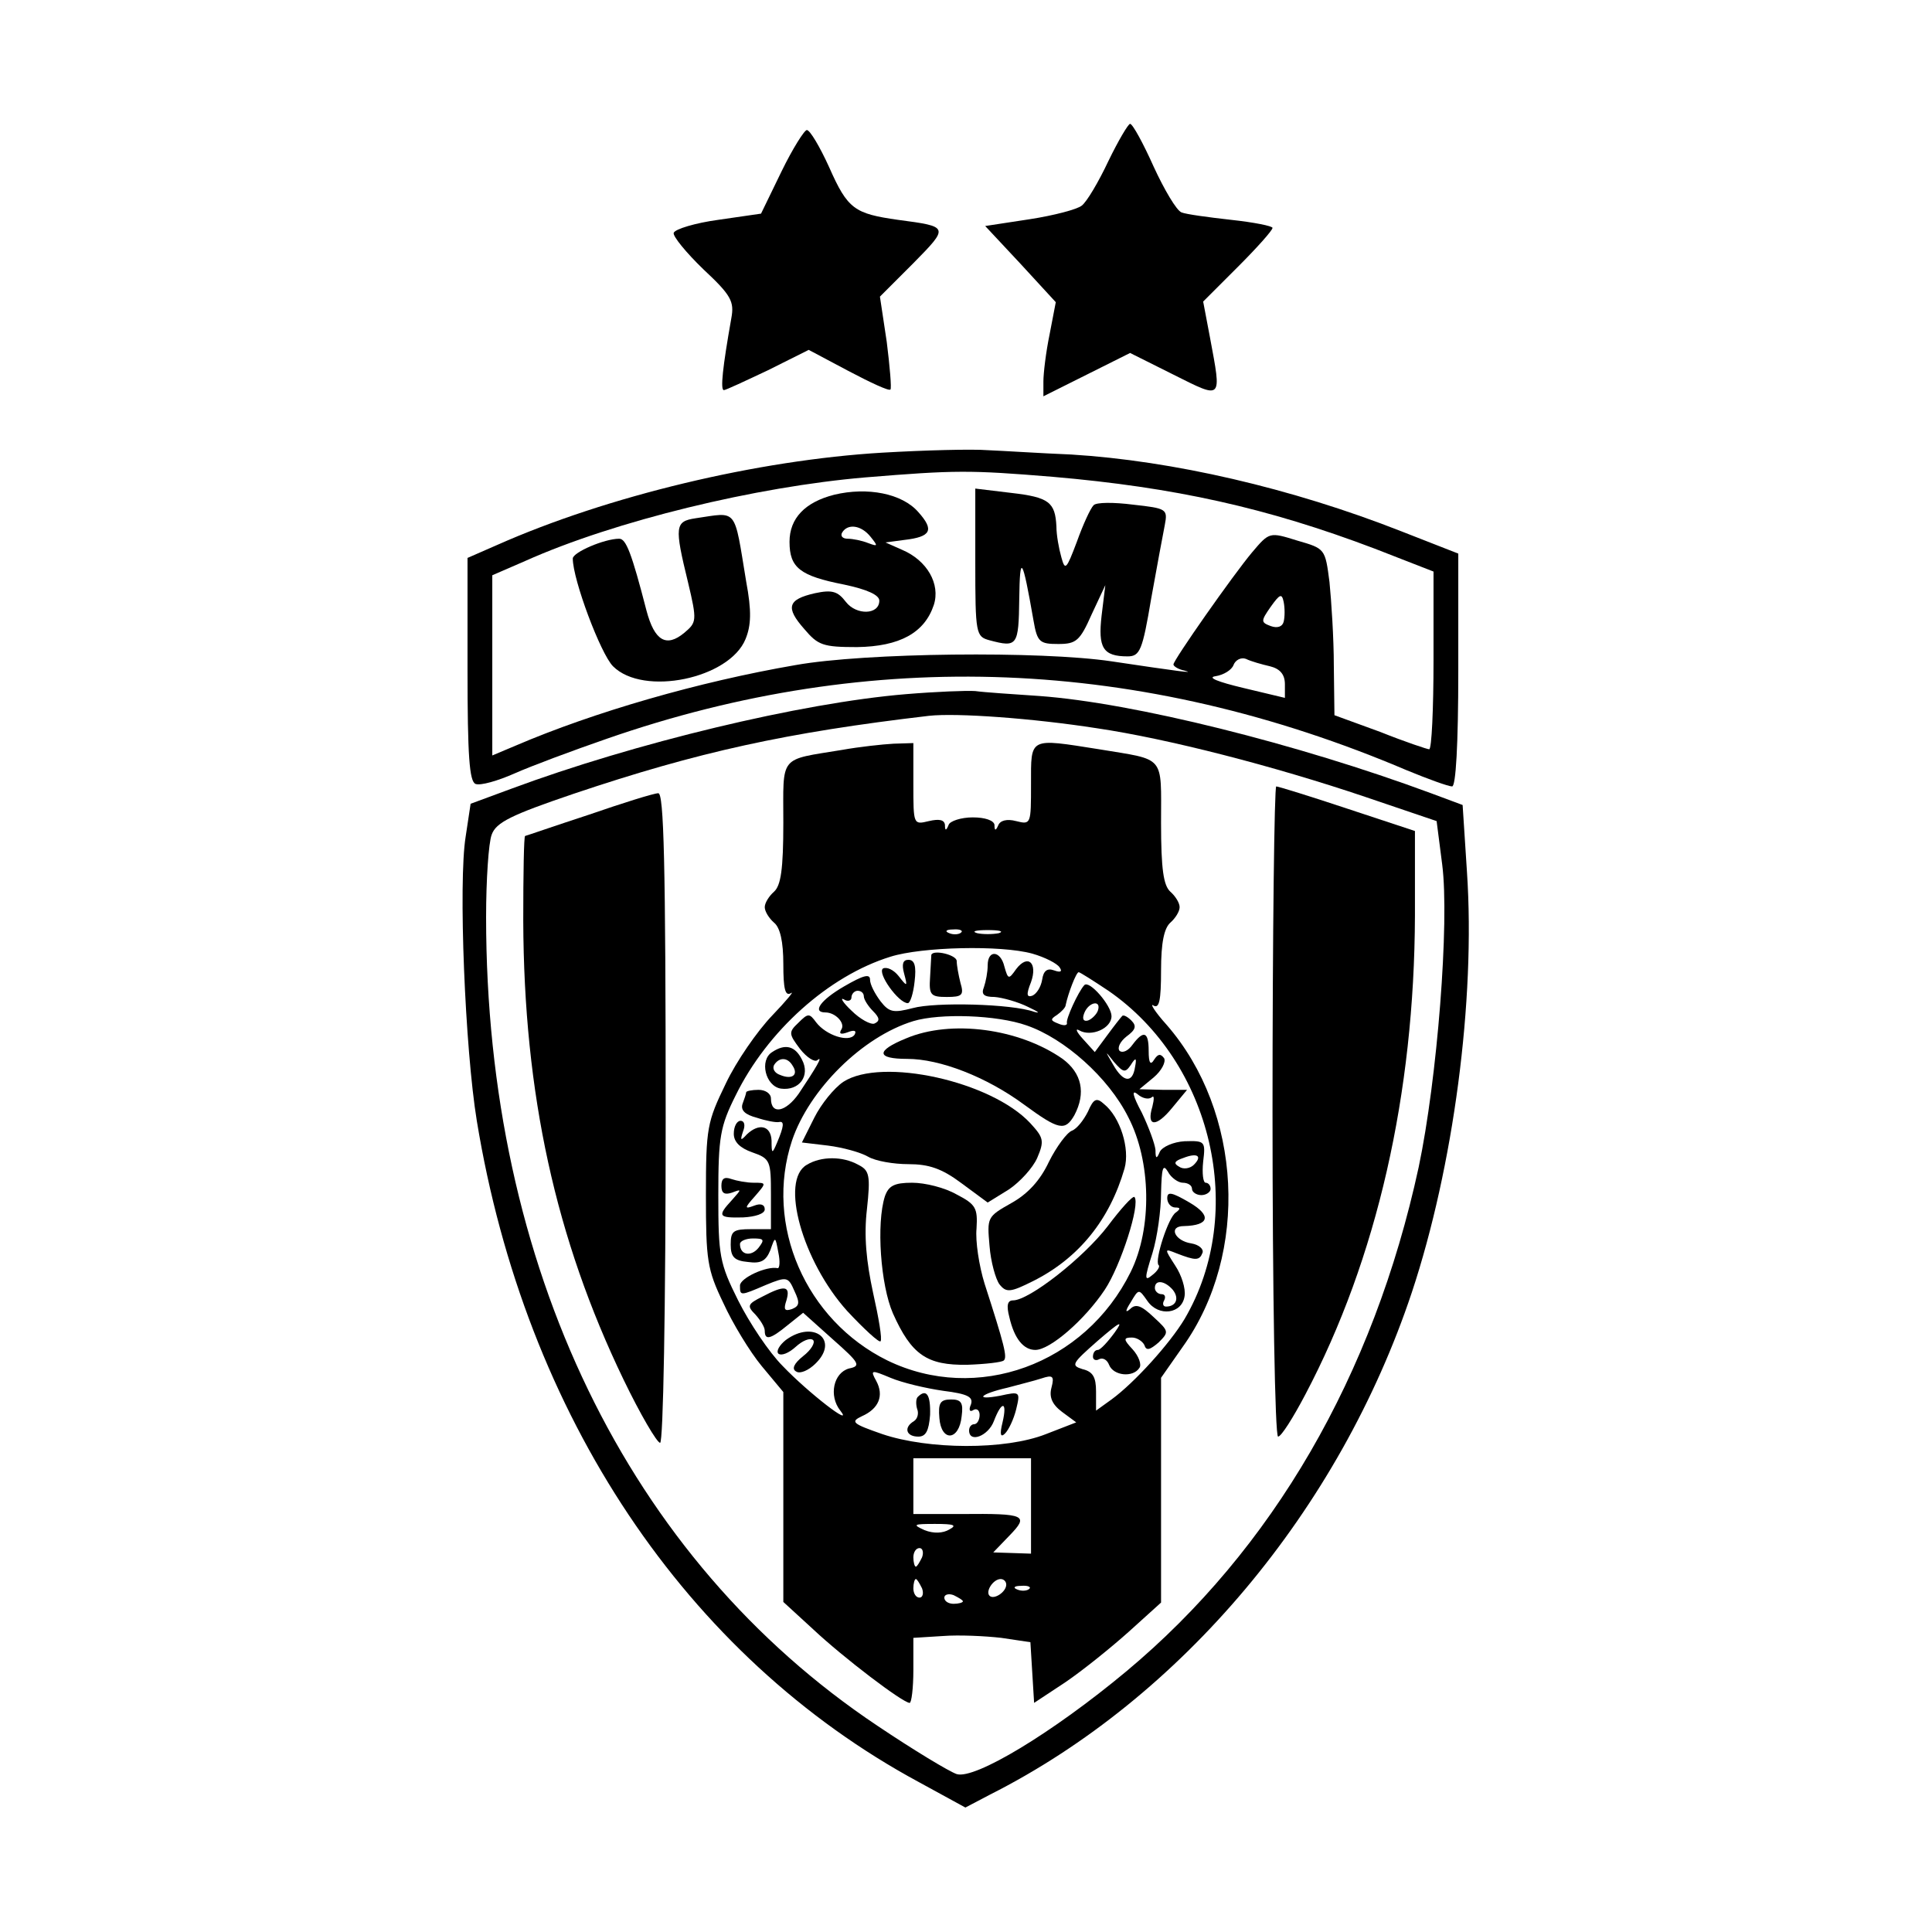 <?xml version="1.0" encoding="UTF-8" standalone="yes"?>
<svg version="1.0" xmlns="http://www.w3.org/2000/svg" width="100mm" height="100mm" viewBox="0 0 227 312" preserveAspectRatio="xMidYMid meet">
  <g transform="translate(0,312) scale(0.1,-0.1)" fill="#000000" stroke="none">
    <path d="M1365 2860 c-16 -34 -35 -66 -43 -72 -7 -6 -45 -16 -84 -22 l-72 -11
57 -61 57 -62 -10 -52 c-6 -29 -10 -63 -10 -76 l0 -24 70 35 70 35 70 -35 c80
-40 78 -42 59 60 l-11 58 56 56 c31 31 56 59 56 63 0 3 -30 9 -67 13 -36 4
-73 9 -80 12 -8 3 -28 37 -45 74 -17 38 -34 69 -38 69 -3 0 -19 -27 -35 -60z"/>
    <path d="M837 2843 l-33 -68 -69 -10 c-37 -5 -70 -15 -72 -21 -2 -5 20 -32 48
-59 45 -42 50 -52 45 -79 -14 -79 -18 -116 -12 -116 3 0 35 15 71 32 l66 33
64 -34 c36 -19 66 -33 68 -30 2 2 -1 37 -6 77 l-11 73 54 54 c58 59 58 59 -25
70 -70 10 -81 17 -111 85 -15 33 -31 60 -36 60 -4 0 -23 -30 -41 -67z"/>
    <path d="M1000 2389 c-202 -12 -444 -70 -622 -149 l-48 -21 0 -180 c0 -140 3
-181 13 -185 8 -3 36 5 63 17 27 12 94 37 149 56 428 149 862 132 1292 -51 34
-14 67 -26 73 -26 6 0 10 66 10 188 l0 188 -92 36 c-178 70 -370 114 -533 124
-49 2 -110 6 -135 7 -25 2 -101 0 -170 -4z m275 -39 c197 -17 346 -50 520
-116 l95 -37 0 -143 c0 -79 -3 -144 -7 -144 -3 0 -39 12 -79 28 l-74 27 -1 80
c0 44 -4 105 -7 135 -7 54 -7 54 -52 67 -45 14 -45 14 -73 -19 -31 -37 -127
-174 -127 -181 0 -3 8 -8 18 -10 19 -5 -11 -1 -118 15 -114 17 -398 14 -510
-6 -157 -27 -326 -76 -452 -130 l-38 -16 0 145 0 146 53 23 c145 65 373 120
549 135 146 12 169 12 303 1z m373 -234 c-2 -8 -10 -11 -21 -7 -16 6 -16 8 0
31 15 21 18 22 21 8 2 -10 2 -24 0 -32z m-22 -72 c16 -4 24 -13 24 -29 l0 -22
-67 16 c-42 10 -59 17 -45 19 13 2 26 10 29 18 3 8 12 13 20 10 8 -4 26 -9 39
-12z"/>
    <path d="M922 2321 c-47 -12 -72 -38 -72 -76 0 -42 17 -55 88 -69 38 -8 57
-17 57 -26 0 -23 -37 -24 -54 -2 -13 17 -22 20 -50 14 -44 -10 -48 -23 -17
-58 22 -26 30 -29 85 -29 69 1 109 23 124 68 11 34 -11 72 -51 89 l-27 12 30
4 c44 5 49 16 23 45 -26 30 -82 41 -136 28z m59 -68 c12 -15 12 -16 -4 -10
-10 4 -25 7 -33 7 -9 0 -12 5 -9 10 9 15 31 12 46 -7z"/>
    <path d="M1150 2212 c0 -116 1 -120 23 -126 45 -12 47 -9 48 67 1 74 5 68 23
-35 6 -35 10 -38 40 -38 29 0 35 5 54 48 l22 47 -6 -49 c-6 -52 2 -66 42 -66
20 0 24 10 38 93 9 50 19 104 22 119 5 26 3 27 -51 33 -31 4 -60 4 -64 -1 -5
-5 -17 -31 -27 -59 -17 -45 -19 -47 -25 -25 -4 14 -8 36 -8 50 -2 39 -12 47
-73 54 l-58 7 0 -119z"/>
    <path d="M698 2283 c-33 -5 -34 -13 -12 -103 15 -63 14 -65 -6 -82 -29 -24
-48 -13 -61 36 -24 93 -33 116 -44 116 -24 0 -75 -22 -75 -32 0 -34 45 -154
65 -174 49 -49 188 -20 214 44 9 22 10 45 1 93 -20 121 -13 112 -82 102z"/>
    <path d="M1038 1999 c-169 -14 -439 -79 -638 -153 l-65 -24 -8 -53 c-12 -74
-1 -343 18 -459 78 -476 338 -865 714 -1068 l75 -41 40 21 c309 156 564 460
681 811 67 202 103 471 89 679 l-7 108 -51 19 c-216 80 -481 146 -632 157 -44
3 -90 6 -104 8 -14 1 -64 -1 -112 -5z m308 -55 c115 -17 286 -61 434 -111
l115 -39 9 -70 c12 -93 -8 -347 -38 -489 -73 -337 -236 -617 -472 -814 -120
-100 -245 -175 -274 -166 -12 4 -70 39 -128 78 -403 269 -632 742 -632 1306 0
60 4 120 9 133 7 20 32 32 132 66 202 68 344 99 574 126 45 5 168 -4 271 -20z"/>
    <path d="M935 1909 c-103 -17 -95 -7 -95 -118 0 -75 -4 -101 -15 -111 -8 -7
-15 -18 -15 -25 0 -7 7 -18 15 -25 10 -8 15 -31 15 -67 0 -40 3 -52 12 -47 7
5 -7 -12 -30 -36 -24 -25 -58 -74 -75 -110 -30 -62 -32 -71 -32 -180 0 -105 2
-120 28 -174 15 -33 43 -79 62 -102 l35 -42 0 -170 0 -169 48 -44 c49 -46 145
-119 156 -119 3 0 6 24 6 53 l0 52 48 3 c26 2 68 0 94 -3 l47 -7 3 -49 3 -49
50 33 c28 19 74 56 103 82 l52 47 0 181 0 182 35 50 c108 151 96 380 -26 520
-19 21 -28 36 -21 31 9 -5 12 8 12 57 0 45 5 68 15 77 8 7 15 18 15 25 0 7 -7
18 -15 25 -11 10 -15 36 -15 111 0 111 8 101 -100 119 -114 18 -110 20 -110
-56 0 -65 0 -66 -24 -60 -15 4 -26 1 -29 -7 -4 -9 -6 -9 -6 1 -1 7 -15 12 -35
12 -19 0 -37 -6 -39 -12 -4 -10 -6 -10 -6 0 -1 8 -9 10 -26 6 -25 -6 -25 -6
-25 60 l0 66 -32 -1 c-18 -1 -55 -5 -83 -10z m192 -295 c-3 -3 -12 -4 -19 -1
-8 3 -5 6 6 6 11 1 17 -2 13 -5z m61 -1 c-10 -2 -26 -2 -35 0 -10 3 -2 5 17 5
19 0 27 -2 18 -5z m54 -33 c21 -6 40 -16 44 -22 5 -7 2 -9 -9 -5 -11 4 -17 -1
-19 -15 -2 -12 -9 -23 -16 -26 -9 -3 -10 2 -2 22 11 31 -5 46 -24 21 -12 -17
-13 -17 -19 4 -6 26 -27 28 -27 2 0 -11 -3 -26 -6 -35 -5 -12 0 -16 17 -16 13
-1 38 -8 54 -16 17 -8 21 -11 10 -8 -36 13 -160 16 -196 6 -31 -8 -38 -7 -52
11 -9 12 -17 27 -17 35 0 10 -11 7 -42 -11 -38 -22 -52 -42 -30 -42 16 0 32
-17 26 -27 -5 -8 -1 -9 10 -5 10 4 15 3 11 -4 -9 -13 -46 -1 -62 20 -11 15
-13 15 -29 -1 -16 -15 -15 -18 3 -42 11 -14 24 -22 28 -18 10 8 -2 -12 -30
-54 -21 -30 -45 -35 -45 -8 0 8 -9 14 -20 14 -11 0 -20 -2 -20 -4 0 -2 -3 -11
-6 -19 -3 -10 4 -17 23 -22 15 -5 31 -8 36 -7 9 2 8 -7 -3 -33 -8 -19 -9 -19
-9 3 -1 24 -20 29 -40 10 -10 -11 -11 -10 -6 5 4 10 2 17 -4 17 -6 0 -11 -9
-11 -21 0 -13 10 -23 30 -30 29 -10 30 -14 30 -68 l0 -56 -32 0 c-29 0 -33 -3
-33 -25 0 -20 6 -26 28 -28 21 -3 29 2 36 19 8 23 8 23 13 -4 3 -14 2 -25 -1
-25 -18 4 -61 -16 -61 -28 0 -17 0 -17 42 1 34 14 36 13 46 -10 9 -19 8 -24
-4 -29 -12 -4 -14 -1 -9 14 7 24 -3 25 -39 6 -24 -12 -25 -15 -11 -29 8 -9 15
-20 15 -26 0 -16 9 -14 37 9 l25 20 48 -43 c43 -38 46 -43 26 -47 -25 -7 -33
-44 -14 -68 23 -29 -52 29 -93 72 -22 22 -54 70 -72 106 -30 60 -32 72 -32
170 0 94 3 111 28 161 51 104 150 193 250 224 51 16 178 19 229 5z m123 -60
c168 -116 224 -358 123 -530 -24 -40 -81 -103 -118 -130 l-25 -18 0 31 c0 23
-5 32 -22 36 -19 6 -17 9 25 46 36 31 42 34 27 13 -11 -15 -23 -28 -27 -28 -5
0 -8 -5 -8 -11 0 -5 5 -7 10 -4 6 3 13 -1 16 -9 7 -18 39 -21 49 -5 4 5 -1 19
-11 30 -15 16 -15 19 -1 19 8 0 17 -6 20 -12 3 -10 9 -8 23 4 17 17 17 18 -8
41 -20 19 -29 22 -38 13 -8 -7 -8 -3 1 11 13 22 13 22 27 2 18 -26 56 -21 60
8 2 12 -5 34 -15 49 -18 28 -18 28 2 20 31 -12 37 -12 42 1 2 6 -6 13 -18 15
-27 4 -38 28 -12 28 41 1 45 17 9 38 -29 17 -36 18 -36 7 0 -8 6 -15 13 -15 8
0 9 -2 1 -8 -12 -7 -35 -78 -28 -85 3 -2 -2 -10 -10 -16 -13 -11 -13 -6 0 35
8 26 14 70 14 98 1 40 3 47 11 34 5 -10 17 -18 24 -18 8 0 15 -4 15 -10 0 -5
7 -10 15 -10 8 0 15 5 15 10 0 6 -4 10 -8 10 -4 0 -6 15 -4 34 4 33 3 34 -30
33 -18 -1 -36 -9 -40 -17 -5 -12 -7 -12 -7 3 -1 10 -11 37 -22 60 -15 28 -17
38 -7 30 8 -7 18 -9 23 -5 4 4 4 -3 1 -15 -10 -33 6 -34 32 -2 l24 29 -39 0
-38 1 23 19 c13 11 20 25 17 31 -6 8 -10 7 -16 -2 -6 -10 -9 -6 -9 14 0 31 -8
34 -26 10 -7 -10 -16 -14 -21 -10 -4 5 1 15 11 23 15 11 17 17 8 26 -6 6 -13
10 -15 7 -2 -2 -13 -16 -24 -31 l-20 -27 -19 21 c-11 12 -13 18 -6 14 19 -11
52 3 52 23 0 17 -36 59 -44 50 -10 -11 -30 -55 -28 -61 1 -4 -5 -5 -14 -1 -13
5 -13 7 -2 14 7 5 14 12 14 16 4 19 17 53 21 53 2 0 24 -14 48 -30z m-395 -9
c0 -5 7 -16 15 -24 11 -11 11 -16 2 -20 -6 -2 -23 7 -37 21 -14 13 -19 22 -12
18 6 -4 12 -2 12 3 0 6 5 11 10 11 6 0 10 -4 10 -9z m378 -23 c-2 -6 -10 -14
-16 -16 -7 -2 -10 2 -6 12 7 18 28 22 22 4z m-115 -24 c61 -21 132 -84 164
-148 37 -71 39 -179 4 -250 -74 -150 -249 -213 -393 -143 -132 65 -199 219
-154 355 28 83 114 168 196 193 43 13 135 10 183 -7z m168 -64 c8 13 10 12 7
-3 -4 -27 -19 -25 -35 3 -14 24 -14 24 1 5 15 -17 18 -18 27 -5z m102 -161
c-6 -6 -17 -8 -24 -3 -9 5 -8 9 7 14 23 9 31 3 17 -11z m-703 -134 c-12 -15
-30 -12 -30 6 0 5 10 9 21 9 18 0 19 -2 9 -15z m669 -68 c11 -14 5 -27 -11
-27 -5 0 -6 5 -3 10 3 6 1 10 -4 10 -6 0 -11 5 -11 10 0 14 16 12 29 -3z
m-371 -163 c40 -5 49 -10 45 -22 -4 -9 -2 -13 4 -9 5 3 10 0 10 -8 0 -8 -4
-15 -9 -15 -4 0 -8 -4 -8 -10 0 -21 31 -9 40 15 13 34 22 32 14 -2 -5 -20 -3
-25 4 -18 6 6 14 23 18 39 7 29 6 29 -26 22 -43 -8 -32 3 12 13 18 5 43 11 55
15 18 6 21 4 16 -15 -4 -15 1 -27 17 -39 l23 -17 -49 -19 c-66 -26 -190 -25
-264 0 -49 17 -52 20 -33 29 27 12 36 33 23 57 -10 18 -8 18 23 5 19 -8 57
-17 85 -21z m142 -186 l0 -77 -30 1 -31 1 26 27 c32 33 27 36 -77 35 l-78 0 0
45 0 45 95 0 95 0 0 -77z m-132 -38 c-10 -6 -25 -7 -40 -1 -20 9 -18 10 17 10
31 0 36 -2 23 -9z m-44 -45 c-4 -8 -8 -15 -10 -15 -2 0 -4 7 -4 15 0 8 4 15
10 15 5 0 7 -7 4 -15z m0 -50 c3 -8 1 -15 -4 -15 -6 0 -10 7 -10 15 0 8 2 15
4 15 2 0 6 -7 10 -15z m136 6 c0 -12 -20 -25 -27 -18 -7 7 6 27 18 27 5 0 9
-4 9 -9z m37 -7 c-3 -3 -12 -4 -19 -1 -8 3 -5 6 6 6 11 1 17 -2 13 -5z m-107
-20 c0 -2 -7 -4 -15 -4 -8 0 -15 4 -15 10 0 5 7 7 15 4 8 -4 15 -8 15 -10z"/>
    <path d="M1079 1578 c0 -2 -1 -18 -2 -36 -2 -29 1 -32 27 -32 25 0 28 3 22 23
-3 12 -6 28 -6 35 0 10 -38 19 -41 10z"/>
    <path d="M1035 1548 c6 -22 5 -22 -9 -4 -8 10 -19 15 -25 12 -10 -7 25 -56 40
-56 4 0 9 16 11 35 3 25 0 35 -10 35 -9 0 -11 -7 -7 -22z"/>
    <path d="M822 1421 c-21 -13 -11 -55 14 -59 30 -4 48 21 34 47 -11 22 -27 26
-48 12z m33 -22 c10 -15 -1 -23 -20 -15 -9 3 -13 10 -10 16 8 13 22 13 30 -1z"/>
    <path d="M740 1205 c0 -12 5 -15 17 -11 16 6 16 6 0 -12 -24 -26 -22 -29 18
-28 20 1 35 6 35 13 0 8 -7 10 -17 6 -16 -6 -16 -4 1 15 19 22 19 22 -2 22
-11 0 -27 3 -36 6 -11 4 -16 1 -16 -11z"/>
    <path d="M844 956 c-10 -8 -16 -18 -12 -22 5 -4 17 1 28 11 11 10 23 15 28 11
4 -4 -3 -16 -16 -26 -15 -12 -19 -21 -11 -25 6 -4 20 2 31 13 39 38 -3 71 -48
38z"/>
    <path d="M1038 1443 c-49 -20 -48 -33 2 -33 53 0 128 -29 189 -74 56 -41 66
-43 81 -17 19 36 12 68 -19 91 -70 49 -180 64 -253 33z"/>
    <path d="M937 1373 c-15 -10 -36 -36 -47 -58 l-20 -40 42 -5 c24 -3 53 -11 65
-18 12 -7 41 -12 65 -12 33 0 54 -7 86 -31 l42 -31 34 21 c18 12 39 35 46 51
12 28 10 33 -11 56 -63 68 -240 107 -302 67z"/>
    <path d="M1332 1325 c-7 -14 -18 -28 -26 -31 -8 -3 -25 -26 -37 -50 -14 -30
-34 -52 -61 -67 -39 -22 -39 -23 -35 -69 2 -26 10 -54 16 -62 11 -14 18 -13
54 5 74 37 124 99 148 182 9 32 -7 83 -33 104 -12 11 -17 9 -26 -12z"/>
    <path d="M878 1239 c-44 -25 -7 -156 65 -236 27 -29 52 -52 54 -49 3 3 -3 38
-12 78 -11 51 -15 92 -10 135 6 55 4 63 -14 72 -25 14 -60 14 -83 0z"/>
    <path d="M1004 1188 c-14 -44 -7 -143 13 -189 30 -67 55 -84 120 -83 29 1 56
4 59 7 6 5 1 25 -31 124 -9 29 -15 69 -13 89 2 33 -1 39 -32 55 -19 11 -51 19
-72 19 -29 0 -38 -5 -44 -22z"/>
    <path d="M1364 1140 c-39 -51 -127 -120 -153 -120 -9 0 -11 -8 -6 -27 8 -35
23 -53 42 -53 24 0 80 49 112 97 26 39 58 139 48 150 -3 2 -22 -19 -43 -47z"/>
    <path d="M1057 864 c-3 -3 -3 -12 -1 -19 3 -7 1 -16 -5 -20 -17 -10 -13 -25 7
-25 12 0 17 9 19 35 1 33 -6 43 -20 29z"/>
    <path d="M1092 830 c3 -39 32 -37 36 3 3 22 -1 27 -17 27 -18 0 -21 -6 -19
-30z"/>
    <path d="M1630 1325 c0 -294 4 -525 9 -525 5 0 24 30 44 68 116 220 176 486
177 773 l0 137 -109 36 c-60 20 -112 36 -115 36 -3 0 -6 -236 -6 -525z"/>
    <path d="M525 1804 c-55 -18 -101 -34 -102 -34 -2 0 -3 -62 -3 -137 1 -279 52
-513 162 -741 27 -56 54 -102 59 -102 5 0 9 211 9 525 0 414 -3 525 -12 524
-7 0 -58 -16 -113 -35z"/>
  </g>
</svg>